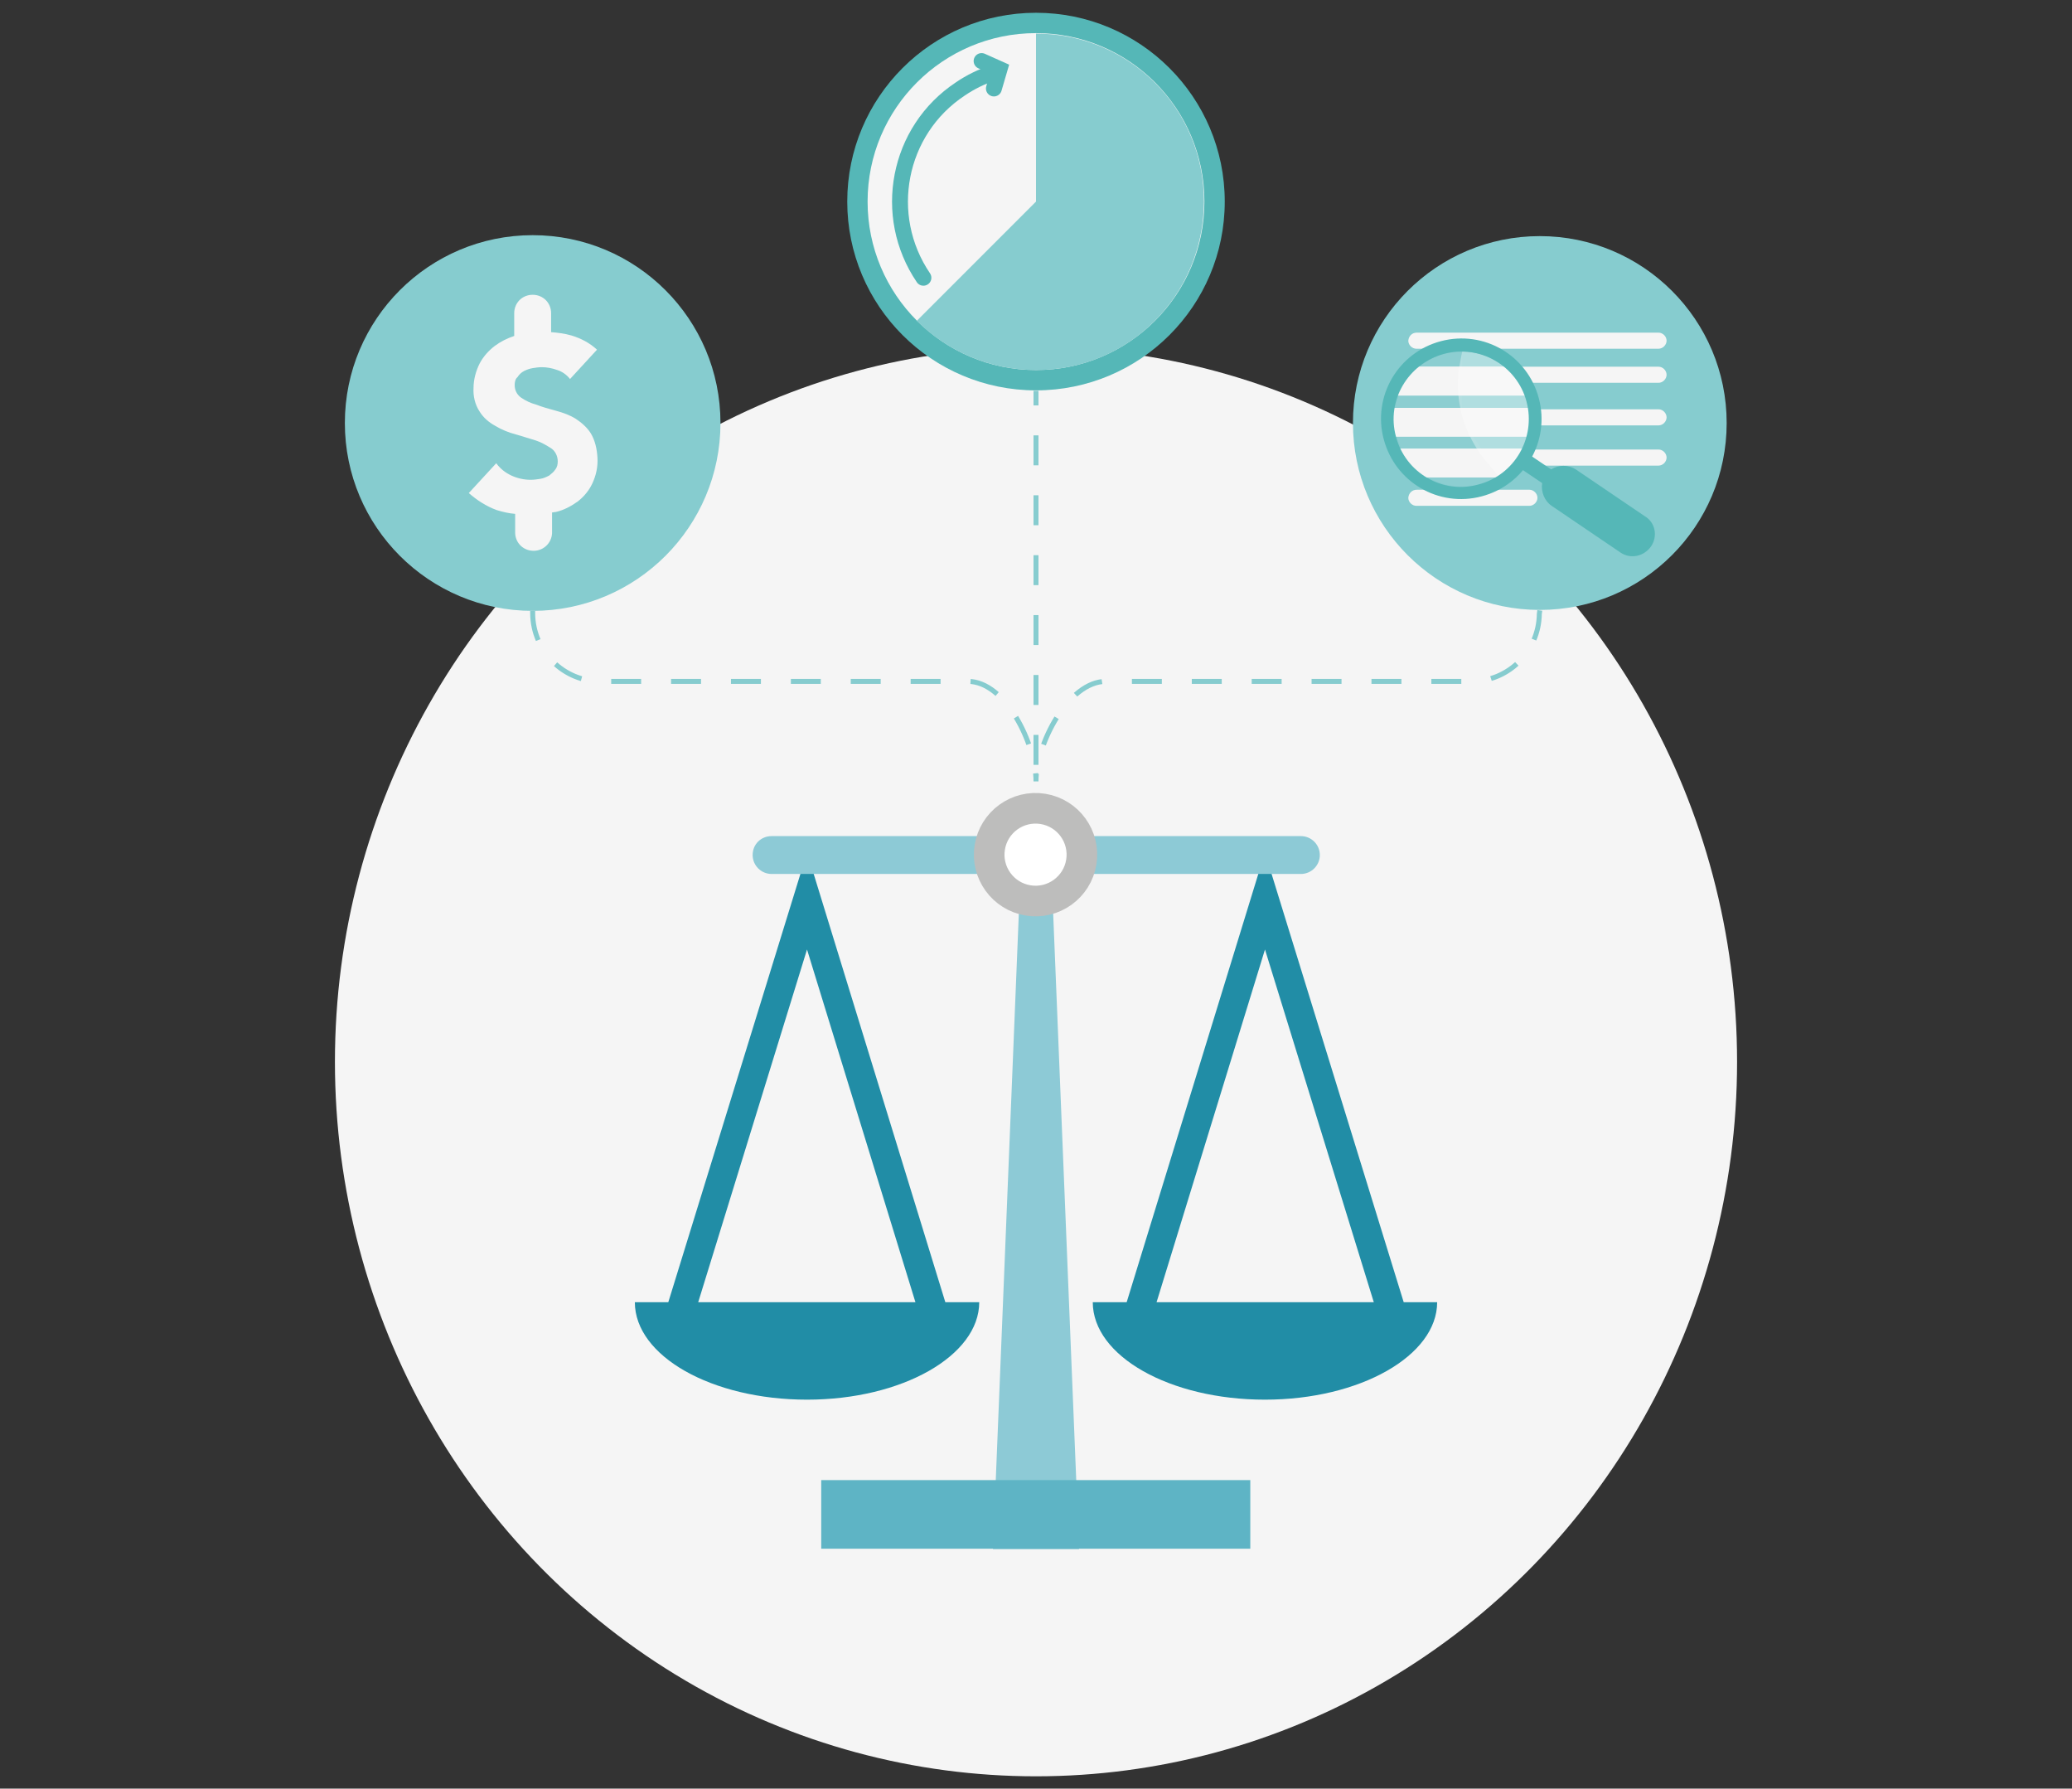 <?xml version="1.0" encoding="utf-8"?>
<!-- Generator: Adobe Illustrator 26.0.3, SVG Export Plug-In . SVG Version: 6.00 Build 0)  -->
<svg version="1.1" id="Layer_1" xmlns="http://www.w3.org/2000/svg" xmlns:xlink="http://www.w3.org/1999/xlink" x="0px" y="0px"
	 viewBox="0 0 438 378" style="enable-background:new 0 0 438 378;" xml:space="preserve">
<rect x="0" y="0" width="438" height="378" fill="#333333" stroke="none"/>
<style type="text/css">
	.st0{fill:#F5F5F5;}
	.st1{fill:none;stroke:#86CCCF;stroke-width:1.05;stroke-miterlimit:10;stroke-dasharray:6.33,6.33;}
	.st2{fill:none;stroke:#218DA6;stroke-width:6.04;stroke-miterlimit:10;}
	.st3{fill:#218DA6;}
	.st4{fill:#8DCAD6;}
	.st5{fill:#5EB4C5;}
	.st6{fill:#FFFFFF;stroke:#BDBDBC;stroke-width:6.47;stroke-miterlimit:10;}
	.st7{fill:#55B7B7;}
	.st8{fill:none;stroke:#55B7B7;stroke-width:3.36;stroke-linecap:round;stroke-miterlimit:10;}
	.st9{fill:#86CCCF;}
	.st10{opacity:5.000000e-02;fill:#FFFFFF;enable-background:new    ;}
	.st11{opacity:0.35;fill:#FFFFFF;enable-background:new    ;}
</style>
<g>
	<g id="BG">
		<ellipse class="st0" cx="219" cy="224.4" rx="148.2" ry="151"/>
	</g>
	<g id="illustration">
		<g>
			<g>
				<path class="st1" d="M325.5,129l-0.1,0.7c-0.1,8-6.6,14.4-14.5,14.3h-77.1c-8,0-14.8,13.3-14.8,21.1"/>
				<path class="st1" d="M112.6,129.1v0.6c0.1,8,6.6,14.4,14.5,14.3h77.5c8,0,14.4,13.3,14.4,21.1"/>
			</g>
			<line class="st1" x1="219" y1="174.3" x2="219" y2="82.6"/>
		</g>
		<g>
			<polyline class="st2" points="197.9,279.2 170.6,190.4 143.2,279.2 			"/>
			<path class="st3" d="M207,275.2c0,11.3-16.3,20.6-36.4,20.6s-36.4-9.2-36.4-20.6H207z"/>
			<polyline class="st2" points="294.8,279.2 267.4,190.4 240.1,279.2 			"/>
			<path class="st3" d="M303.8,275.2c0,11.3-16.3,20.6-36.4,20.6c-20.1,0-36.4-9.2-36.4-20.6H303.8z"/>
			<path class="st4" d="M163.1,176.7H275c2.2,0,4,1.8,4,4l0,0c0,2.2-1.8,4-4,4H163.1c-2.2,0-4-1.8-4-4l0,0
				C159.1,178.4,160.9,176.7,163.1,176.7z"/>
			<polygon class="st4" points="228.1,327.4 209.9,327.4 215.8,182.5 222.2,182.5 			"/>
			<rect x="173.6" y="312.8" class="st5" width="90.7" height="14.5"/>
			<ellipse transform="matrix(0.16 -0.987 0.987 0.16 5.611 367.879)" class="st6" cx="219" cy="180.6" rx="9.8" ry="9.8"/>
		</g>
		<g>
			<g>
				<circle class="st7" cx="219" cy="42.6" r="39.9"/>
				<circle class="st0" cx="219" cy="42.6" r="35.6"/>
				<path class="st8" d="M195.2,58.7c-8.9-13.1-5.5-31.1,7.8-39.9c2.2-1.5,4.5-2.6,6.9-3.4"/>
				<path class="st9" d="M219,7.1c19.7,0,35.6,15.9,35.5,35.6s-15.9,35.6-35.6,35.5c-9.4,0-18.5-3.8-25.1-10.4L219,42.6V7.1L219,7.1
					z"/>
			</g>
			<polyline class="st8" points="210.1,18.7 211.3,14.6 207.5,12.9 			"/>
		</g>
		<g>
			<circle class="st9" cx="112.6" cy="89.4" r="39.7"/>
			<path class="st0" d="M124.9,91.6c-0.8-1.3-2-2.3-3.2-3.1c-1.3-0.8-2.7-1.3-4.2-1.7c-1.5-0.4-2.9-0.8-4.2-1.3
				c-1.1-0.3-2.2-0.8-3.2-1.5c-0.8-0.6-1.3-1.5-1.3-2.6c0-0.6,0.1-1.3,0.6-1.7c0.3-0.5,0.8-1,1.4-1.3c0.6-0.3,1.2-0.5,1.8-0.6
				c0.6-0.1,1.3-0.2,1.9-0.2c1.1,0,2.2,0.2,3.3,0.6c1,0.3,2,1,2.7,1.9l5.7-6.2c-1.5-1.4-3.4-2.4-5.4-3c-1.4-0.4-2.9-0.6-4.3-0.7v-4
				c0-2.2-1.7-3.9-3.9-3.9s-3.9,1.7-3.9,3.9V71c-1.5,0.5-2.9,1.2-4.1,2.1c-1.3,1-2.4,2.2-3.2,3.7c-0.8,1.6-1.3,3.4-1.3,5.2
				c-0.1,1.7,0.3,3.5,1.3,5c0.8,1.3,2,2.3,3.3,3c1.3,0.8,2.8,1.4,4.3,1.8c1.5,0.4,2.9,0.9,4.3,1.3c1.2,0.4,2.2,1,3.3,1.7
				c0.8,0.6,1.3,1.6,1.3,2.7c0,0.6-0.1,1.2-0.5,1.7c-0.3,0.5-0.8,0.9-1.3,1.3c-0.6,0.3-1.2,0.6-1.9,0.7s-1.3,0.2-2,0.2
				c-1.4,0-2.8-0.3-4.1-0.9s-2.4-1.5-3.2-2.6l-5.8,6.3c1.7,1.5,3.7,2.8,5.9,3.6c1.3,0.4,2.6,0.7,3.9,0.8v4.1
				c0.1,2.2,1.9,3.8,4.1,3.7c2-0.1,3.6-1.7,3.7-3.7v-4.4c0.3,0,0.5-0.1,0.8-0.1c1.7-0.4,3.2-1.2,4.6-2.2c1.3-1,2.4-2.3,3.1-3.8
				c0.8-1.7,1.2-3.5,1.1-5.4C126.2,94.9,125.8,93.1,124.9,91.6z"/>
		</g>
		<g>
			<circle class="st9" cx="325.5" cy="89.4" r="39.5"/>
			<path class="st0" d="M298.9,77.5h19.2c2.4,0,4.5,2,4.5,4.5v1.6l0,0h-27.3l0,0V81C295.3,79.1,296.9,77.5,298.9,77.5L298.9,77.5z"
				/>
			<rect x="293.4" y="86.2" class="st0" width="30.4" height="6.1"/>
			<polygon class="st0" points="298.5,100.9 318.6,100.9 324.1,94.8 293.8,94.8 			"/>
			<path class="st0" d="M299.5,70.3h51.1c0.9,0,1.7,0.8,1.7,1.7l0,0c0,0.9-0.8,1.7-1.7,1.7h-51.2c-0.9,0-1.7-0.8-1.7-1.7l0,0
				C297.8,71,298.5,70.3,299.5,70.3z"/>
			<path class="st0" d="M299.5,77.5h51.1c0.9,0,1.7,0.8,1.7,1.7l0,0c0,0.9-0.8,1.7-1.7,1.7h-51.2c-0.9,0-1.7-0.8-1.7-1.7l0,0
				C297.8,78.3,298.5,77.5,299.5,77.5z"/>
			<path class="st0" d="M299.5,86.5h51.1c0.9,0,1.7,0.8,1.7,1.7l0,0c0,0.9-0.8,1.7-1.7,1.7h-51.2c-0.9,0-1.7-0.8-1.7-1.7l0,0
				C297.8,87.2,298.5,86.5,299.5,86.5z"/>
			<path class="st0" d="M299.5,95h51.1c0.9,0,1.7,0.8,1.7,1.7l0,0c0,0.9-0.8,1.7-1.7,1.7h-51.2c-0.9,0-1.7-0.8-1.7-1.7l0,0
				C297.8,95.7,298.5,95,299.5,95z"/>
			<path class="st0" d="M299.5,103.5h23.8c0.9,0,1.7,0.8,1.7,1.7l0,0c0,0.9-0.8,1.7-1.7,1.7h-23.9c-0.9,0-1.7-0.8-1.7-1.7l0,0
				C297.8,104.2,298.5,103.5,299.5,103.5z"/>
			<g>
				<g>
					<path class="st10" d="M309,88.5l7.8,12c-6.6,4.3-15.4,2.4-19.7-4.2s-2.4-15.4,4.2-19.7c2.3-1.5,5-2.3,7.8-2.2L309,88.5
						L309,88.5z"/>
					<path class="st11" d="M308.7,76.3l0.4-2c7.8,0,14.2,6.4,14.2,14.3c0.1,4.8-2.4,9.4-6.5,12l-2.2-2.6
						C309.3,92,307.1,84,308.7,76.3z"/>
				</g>
				<path class="st7" d="M349,115.5c-1.5,2.1-4.3,2.7-6.4,1.3l0,0l-14.6-9.9c-1.5-1-2.3-3-2-4.8l-4.3-2.9c-0.8-0.6-1-1.6-0.5-2.4
					c0.6-0.8,1.6-1,2.4-0.5l4.3,2.9c1.6-1,3.6-1,5.2,0l14.6,9.9C349.9,110.4,350.5,113.3,349,115.5z"/>
				<path class="st7" d="M304.6,72.1c9.1-2.4,18.3,3,20.7,12.1c2.4,9.1-3,18.3-12.1,20.7c-9.1,2.4-18.3-3-20.7-12.1
					C290.1,83.8,295.5,74.5,304.6,72.1L304.6,72.1z M322.7,84.9c-2-7.6-9.9-12.2-17.5-10.1s-12.2,9.9-10.1,17.5
					c2,7.6,9.8,12.2,17.4,10.1C320.2,100.4,324.7,92.5,322.7,84.9L322.7,84.9L322.7,84.9z"/>
			</g>
		</g>
	</g>
</g>
</svg>
